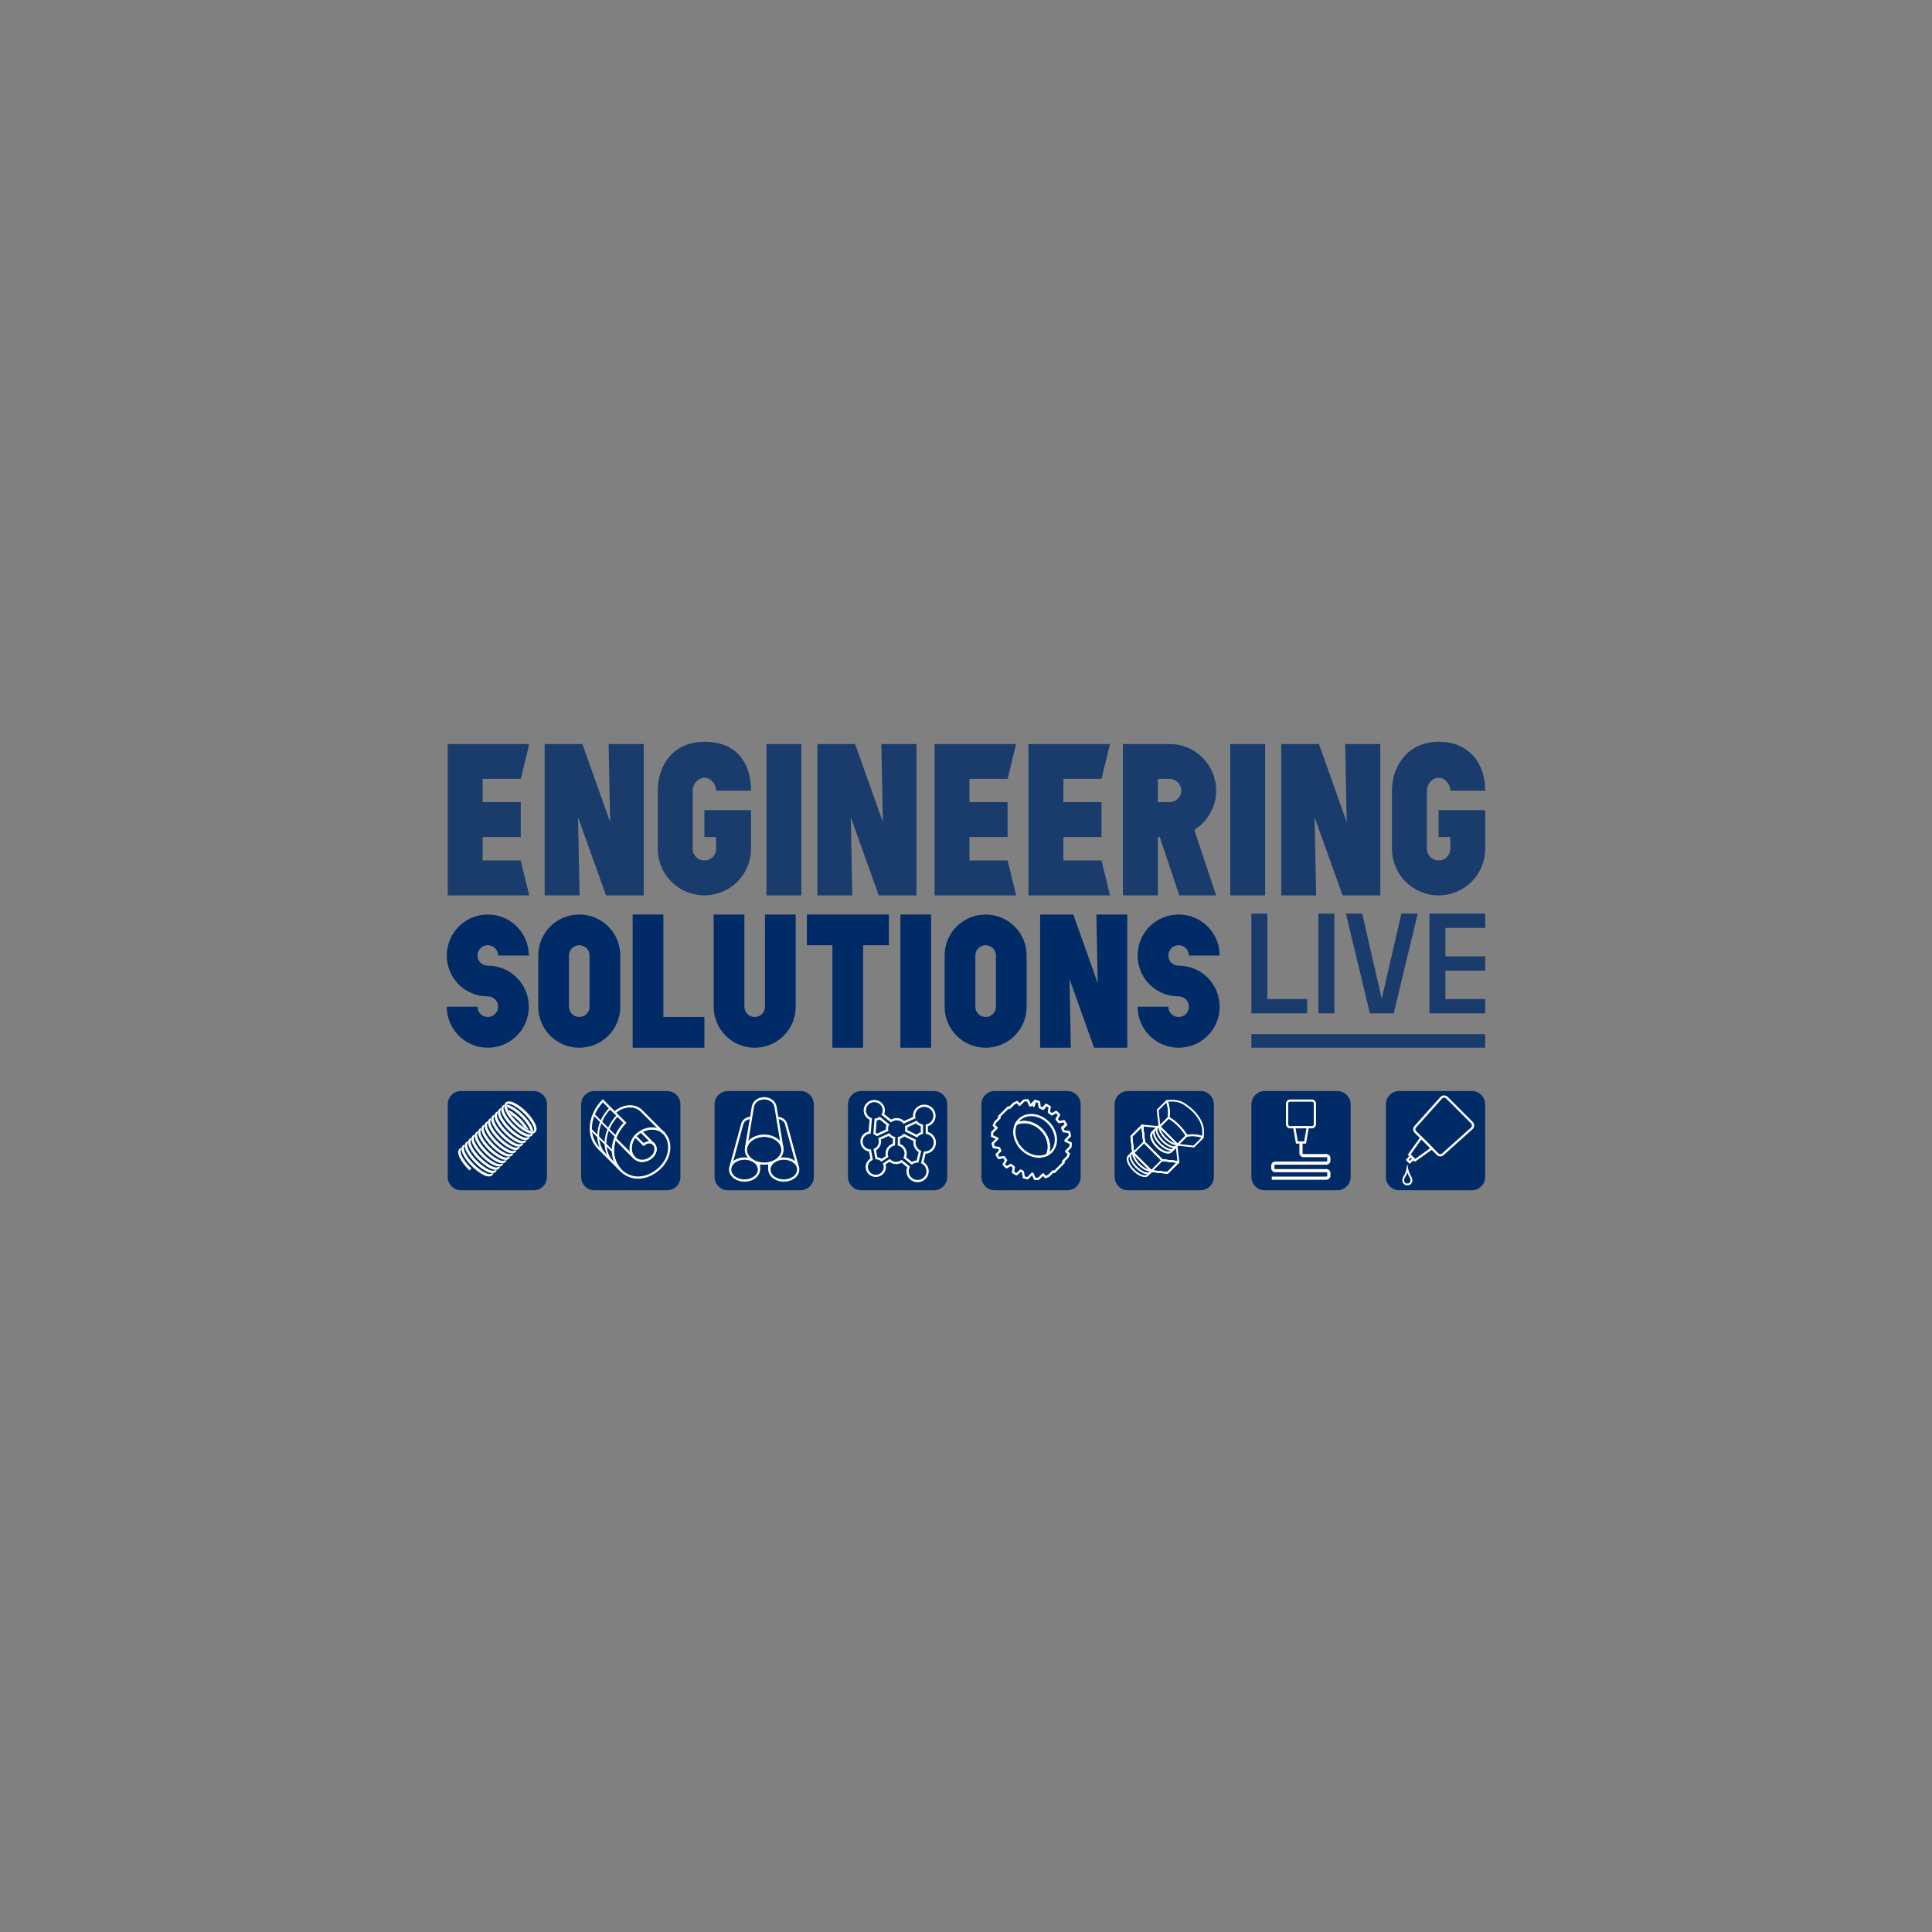 <svg width="280" height="280" viewBox="0 0 280 280" fill="none" xmlns="http://www.w3.org/2000/svg">
<rect x="0" y="0" width="280" height="280" fill="#808080" stroke="none"/>
<g clip-path="url(#clip0_3907_85521)">
<path d="M215.251 149.881H181.361V151.844H215.251V149.881Z" fill="#002B67" fill-opacity="0.8"/>
<path d="M181.361 132.41V146.862H189.45V144.792H183.678V132.41H181.361L181.361 132.41ZM191.069 146.862H193.387V132.409H191.069V146.862ZM203.101 132.41L200.25 144.75L197.422 132.41H195.058L198.535 146.862H201.989L205.465 132.41H203.101ZM207.162 132.41V146.862H215.251V144.792H209.479V140.671H215.251V138.601H209.479V134.48H215.251V132.41L207.162 132.41Z" fill="#002B67" fill-opacity="0.8"/>
<path d="M176.76 145.898C176.76 142.606 174.106 139.951 170.816 139.951C169.987 139.951 169.323 139.315 169.323 138.485C169.323 137.655 169.987 136.991 170.816 136.991C171.645 136.991 172.309 137.655 172.309 138.485H176.76C176.76 135.193 174.106 132.538 170.816 132.538C167.526 132.538 164.872 135.193 164.872 138.485C164.872 141.776 167.526 144.404 170.816 144.404C171.645 144.404 172.309 145.068 172.309 145.898C172.309 146.727 171.645 147.391 170.816 147.391C169.987 147.391 169.323 146.727 169.323 145.898H164.872C164.872 149.189 167.526 151.845 170.816 151.845C174.106 151.845 176.76 149.189 176.76 145.898Z" fill="#002B67"/>
<path d="M163.376 132.538H158.897L159.09 142.496L155.552 132.538H150.742V151.845H155.192L154.999 141.887L158.565 151.845H163.376V132.538Z" fill="#002B67"/>
<path d="M134.942 132.538H130.491V151.845H134.942V132.538Z" fill="#002B67"/>
<path d="M128.822 132.538H116.934V136.991H120.639V151.845H125.089V136.991H128.822V132.538Z" fill="#002B67"/>
<path d="M115.319 132.538H110.868V145.898C110.868 146.727 110.205 147.391 109.376 147.391C108.546 147.391 107.883 146.727 107.883 145.898V132.538H103.432V145.898C103.432 149.189 106.086 151.845 109.376 151.845C112.665 151.845 115.319 149.189 115.319 145.898V132.538Z" fill="#002B67"/>
<path d="M102.084 147.391H96.141V132.538H91.69V151.845H102.084V147.391Z" fill="#002B67"/>
<path d="M76.638 145.898C76.638 142.606 73.984 139.951 70.694 139.951C69.865 139.951 69.201 139.315 69.201 138.485C69.201 137.655 69.865 136.991 70.694 136.991C71.523 136.991 72.187 137.655 72.187 138.485H76.638C76.638 135.193 73.984 132.538 70.694 132.538C67.404 132.538 64.75 135.193 64.75 138.485C64.75 141.776 67.404 144.404 70.694 144.404C71.523 144.404 72.186 145.068 72.186 145.898C72.186 146.727 71.523 147.391 70.694 147.391C69.864 147.391 69.201 146.727 69.201 145.898H64.75C64.75 149.189 67.404 151.845 70.694 151.845C73.983 151.845 76.638 149.189 76.638 145.898Z" fill="#002B67"/>
<path d="M215.249 117.416H208.494V121.31H210.191V123.007C210.191 123.95 209.436 124.704 208.494 124.704C207.551 124.704 206.797 123.95 206.797 123.007V114.586C206.797 113.643 207.551 112.724 208.494 112.724C209.436 112.724 210.191 113.643 210.191 114.586H215.249C215.249 110.847 213.087 107.5 208.494 107.5C204.168 107.5 201.738 110.847 201.738 114.586V123.007C201.738 126.746 204.754 129.763 208.494 129.763C212.233 129.763 215.249 126.746 215.249 123.007V117.416Z" fill="#002B67" fill-opacity="0.8"/>
<path d="M200.044 107.831H194.953L195.173 119.143L191.152 107.831H185.684V129.763H190.743L190.523 118.452L194.576 129.763H200.044V107.831Z" fill="#002B67" fill-opacity="0.8"/>
<path d="M183.355 107.831H178.297V129.763H183.355V107.831Z" fill="#002B67" fill-opacity="0.8"/>
<path d="M132.824 107.831H127.734L127.953 119.143L123.932 107.831H118.464V129.763H123.523L123.303 118.452L127.357 129.763H132.824V107.831Z" fill="#002B67" fill-opacity="0.8"/>
<path d="M116.137 107.831H111.078V129.763H116.137V107.831Z" fill="#002B67" fill-opacity="0.8"/>
<path d="M108.843 117.416H102.088V121.31H103.785V123.007C103.785 123.95 103.03 124.704 102.088 124.704C101.145 124.704 100.391 123.95 100.391 123.007V114.586C100.391 113.643 101.145 112.724 102.088 112.724C103.031 112.724 103.785 113.643 103.785 114.586H108.843C108.843 110.847 107.006 107.5 102.088 107.5C97.624 107.5 95.332 110.847 95.332 114.586V123.007C95.332 126.746 98.348 129.763 102.088 129.763C105.827 129.763 108.843 126.746 108.843 123.007V117.416Z" fill="#002B67" fill-opacity="0.8"/>
<path d="M93.295 107.831H88.205L88.425 119.143L84.403 107.831H78.935V129.763H83.994L83.774 118.452L87.828 129.763H93.295V107.831Z" fill="#002B67" fill-opacity="0.8"/>
<path d="M69.949 124.705V121.311H75.469V116.252H69.949V112.89H75.469L76.705 107.831H64.89V129.763H76.705L75.469 124.705H69.949Z" fill="#002B67" fill-opacity="0.8"/>
<path d="M140.506 124.705V121.311H146.026V116.252H140.506V112.89H146.026L147.262 107.831H135.447V129.763H147.262L146.026 124.705H140.506Z" fill="#002B67" fill-opacity="0.8"/>
<path d="M154.115 124.705V121.311H159.635V116.252H154.115V112.89H159.635L160.87 107.831H149.056V129.763H160.87L159.635 124.705H154.115Z" fill="#002B67" fill-opacity="0.8"/>
<path d="M77.339 158.119H66.824C65.756 158.119 64.89 158.985 64.89 160.053V170.568C64.89 171.636 65.756 172.502 66.824 172.502H77.339C78.407 172.502 79.273 171.636 79.273 170.568V160.053C79.273 158.985 78.407 158.119 77.339 158.119Z" fill="#002B67"/>
<path d="M96.674 158.119H86.158C85.09 158.119 84.224 158.985 84.224 160.053V170.568C84.224 171.636 85.09 172.502 86.158 172.502H96.674C97.742 172.502 98.608 171.636 98.608 170.568V160.053C98.608 158.985 97.742 158.119 96.674 158.119Z" fill="#002B67"/>
<path d="M116.012 158.119H105.496C104.428 158.119 103.562 158.985 103.562 160.053V170.568C103.562 171.636 104.428 172.502 105.496 172.502H116.012C117.08 172.502 117.946 171.636 117.946 170.568V160.053C117.946 158.985 117.08 158.119 116.012 158.119Z" fill="#002B67"/>
<path d="M135.346 158.119H124.83C123.762 158.119 122.897 158.985 122.897 160.053V170.568C122.897 171.636 123.762 172.502 124.83 172.502H135.346C136.414 172.502 137.28 171.636 137.28 170.568V160.053C137.28 158.985 136.414 158.119 135.346 158.119Z" fill="#002B67"/>
<path d="M154.682 158.119H144.167C143.099 158.119 142.233 158.985 142.233 160.053V170.568C142.233 171.636 143.099 172.502 144.167 172.502H154.682C155.75 172.502 156.616 171.636 156.616 170.568V160.053C156.616 158.985 155.75 158.119 154.682 158.119Z" fill="#002B67"/>
<path d="M173.989 158.119H163.474C162.405 158.119 161.54 158.985 161.54 160.053V170.568C161.54 171.636 162.405 172.502 163.474 172.502H173.989C175.057 172.502 175.923 171.636 175.923 170.568V160.053C175.923 158.985 175.057 158.119 173.989 158.119Z" fill="#002B67"/>
<path d="M193.81 158.119H183.294C182.226 158.119 181.361 158.985 181.361 160.053V170.568C181.361 171.636 182.226 172.502 183.294 172.502H193.81C194.878 172.502 195.744 171.636 195.744 170.568V160.053C195.744 158.985 194.878 158.119 193.81 158.119Z" fill="#002B67"/>
<path d="M213.306 158.119H202.79C201.722 158.119 200.856 158.985 200.856 160.053V170.568C200.856 171.636 201.722 172.502 202.79 172.502H213.306C214.374 172.502 215.239 171.636 215.239 170.568V160.053C215.239 158.985 214.374 158.119 213.306 158.119Z" fill="#002B67"/>
<path d="M105.875 169.134L107.566 162.919C107.695 162.4 108.234 162.01 108.878 162.01C109.619 162.01 110.219 162.525 110.219 163.159L109.989 169.505C109.989 168.626 109.055 167.913 107.904 167.913C106.919 167.913 106.094 168.434 105.875 169.134Z" fill="#002B67" stroke="white" stroke-width="0.322" stroke-linejoin="round"/>
<path d="M107.904 171.096C109.055 171.096 109.989 170.384 109.989 169.504C109.989 168.625 109.055 167.913 107.904 167.913C106.752 167.913 105.819 168.625 105.819 169.504C105.819 170.384 106.752 171.096 107.904 171.096Z" fill="#002B67" stroke="white" stroke-width="0.322" stroke-linejoin="round"/>
<path d="M115.621 169.134L113.93 162.919C113.801 162.4 113.263 162.01 112.618 162.01C111.878 162.01 111.277 162.525 111.277 163.159L111.508 169.505C111.508 168.626 112.441 167.913 113.593 167.913C114.577 167.913 115.403 168.434 115.621 169.134Z" fill="#002B67" stroke="white" stroke-width="0.322" stroke-linejoin="round"/>
<path d="M113.596 171.096C114.747 171.096 115.681 170.384 115.681 169.504C115.681 168.625 114.747 167.913 113.596 167.913C112.444 167.913 111.511 168.625 111.511 169.504C111.511 170.384 112.444 171.096 113.596 171.096Z" fill="#002B67" stroke="white" stroke-width="0.322" stroke-linejoin="round"/>
<path d="M73.499 160.432C73.503 160.445 73.506 160.458 73.51 160.472C73.621 160.504 73.752 160.554 73.906 160.629C74.415 160.878 74.992 161.312 75.531 161.851C76.07 162.389 76.504 162.966 76.752 163.475C76.828 163.629 76.878 163.761 76.91 163.872C76.924 163.876 76.937 163.879 76.95 163.882C77.091 163.919 77.191 163.923 77.257 163.915C77.269 163.913 77.28 163.912 77.29 163.909C77.263 163.719 77.189 163.501 77.07 163.255C76.811 162.726 76.363 162.129 75.808 161.574C75.253 161.019 74.656 160.571 74.126 160.312C73.881 160.192 73.663 160.119 73.472 160.092C73.47 160.101 73.468 160.113 73.467 160.125C73.459 160.191 73.463 160.291 73.499 160.432Z" fill="white"/>
<path d="M73.111 160.103C73.109 160.114 73.106 160.125 73.104 160.136C73.087 160.217 73.084 160.306 73.093 160.403C73.094 160.413 73.095 160.423 73.096 160.434C73.097 160.443 73.098 160.453 73.1 160.463C73.11 160.534 73.126 160.609 73.149 160.687C73.188 160.82 73.245 160.963 73.321 161.117C73.325 161.127 73.33 161.137 73.335 161.147C73.597 161.669 74.038 162.255 74.582 162.799C75.137 163.353 75.734 163.801 76.263 164.06C76.278 164.068 76.293 164.075 76.308 164.081C76.478 164.162 76.635 164.219 76.778 164.254C76.826 164.266 76.873 164.274 76.918 164.281C76.927 164.283 76.938 164.284 76.947 164.285C76.957 164.286 76.968 164.287 76.978 164.288C77.075 164.297 77.163 164.293 77.245 164.277C77.256 164.275 77.267 164.272 77.278 164.27C77.289 164.267 77.3 164.264 77.311 164.26C77.41 164.23 77.497 164.178 77.57 164.105C77.668 164.007 77.728 163.885 77.749 163.739C77.755 163.698 77.758 163.656 77.758 163.612C77.758 163.547 77.752 163.478 77.739 163.406C77.73 163.357 77.719 163.306 77.704 163.254C77.665 163.114 77.606 162.962 77.525 162.798C77.267 162.269 76.819 161.671 76.264 161.117C75.71 160.562 75.112 160.114 74.583 159.855C74.419 159.775 74.267 159.715 74.127 159.677C74.075 159.662 74.024 159.651 73.975 159.642C73.903 159.629 73.834 159.622 73.769 159.622C73.725 159.622 73.683 159.625 73.642 159.631C73.496 159.652 73.374 159.712 73.276 159.81C73.203 159.884 73.151 159.97 73.12 160.07C73.117 160.081 73.114 160.092 73.111 160.103H73.111ZM73.652 159.965C73.699 159.964 73.756 159.968 73.824 159.981C73.889 159.993 73.965 160.012 74.052 160.042C74.121 160.066 74.197 160.096 74.28 160.133C74.307 160.146 74.335 160.159 74.363 160.172C74.872 160.421 75.449 160.855 75.987 161.394C76.526 161.932 76.96 162.509 77.209 163.018C77.222 163.046 77.235 163.074 77.247 163.101C77.285 163.184 77.315 163.26 77.339 163.328C77.369 163.416 77.388 163.491 77.4 163.557C77.413 163.625 77.417 163.681 77.416 163.728C77.414 163.827 77.39 163.883 77.369 163.904C77.361 163.913 77.346 163.922 77.325 163.93C77.316 163.933 77.305 163.937 77.293 163.94C77.282 163.942 77.272 163.944 77.26 163.946C77.192 163.955 77.093 163.953 76.958 163.921C76.946 163.918 76.933 163.915 76.919 163.912C76.906 163.908 76.893 163.905 76.88 163.901C76.796 163.876 76.7 163.842 76.591 163.794C76.557 163.778 76.521 163.761 76.483 163.743C76.297 163.652 76.101 163.536 75.901 163.398C75.556 163.162 75.2 162.863 74.859 162.522C74.538 162.201 74.255 161.867 74.026 161.542C73.869 161.321 73.738 161.103 73.637 160.897C73.631 160.884 73.625 160.872 73.619 160.859C73.554 160.721 73.509 160.602 73.48 160.501C73.476 160.487 73.472 160.474 73.469 160.461C73.465 160.448 73.462 160.435 73.459 160.422C73.427 160.287 73.425 160.189 73.435 160.121C73.437 160.109 73.439 160.098 73.441 160.088C73.444 160.076 73.447 160.065 73.451 160.055C73.459 160.034 73.468 160.02 73.477 160.011C73.497 159.99 73.553 159.966 73.652 159.964L73.652 159.965Z" fill="white"/>
<path d="M73.697 160.849C73.682 160.841 73.667 160.834 73.653 160.827C73.658 160.84 73.664 160.853 73.671 160.865C73.772 161.072 73.903 161.289 74.059 161.511C74.404 161.747 74.76 162.046 75.101 162.387C75.422 162.708 75.705 163.041 75.934 163.367C76.134 163.504 76.33 163.62 76.517 163.711C76.554 163.73 76.59 163.747 76.625 163.762C76.364 163.24 75.922 162.655 75.378 162.11C74.823 161.556 74.226 161.108 73.697 160.849Z" fill="white"/>
<path d="M77.236 164.311C77.153 164.326 77.064 164.33 76.968 164.321C76.958 164.32 76.948 164.319 76.938 164.318C76.93 164.339 76.921 164.354 76.912 164.362C76.861 164.413 76.603 164.483 76.026 164.201C75.517 163.953 74.94 163.519 74.401 162.98C73.863 162.441 73.429 161.864 73.18 161.355C72.898 160.779 72.969 160.521 73.019 160.47C73.028 160.461 73.043 160.452 73.064 160.444C73.062 160.434 73.061 160.424 73.061 160.414C73.052 160.317 73.055 160.228 73.071 160.146C73.073 160.135 73.075 160.124 73.078 160.113C72.978 160.143 72.892 160.195 72.819 160.268C72.554 160.533 72.569 160.973 72.863 161.575C73.122 162.105 73.57 162.702 74.125 163.257C74.68 163.811 75.276 164.259 75.806 164.518C76.408 164.813 76.848 164.828 77.113 164.563C77.186 164.49 77.238 164.403 77.268 164.303C77.258 164.306 77.246 164.308 77.235 164.31L77.236 164.311Z" fill="white"/>
<path d="M76.757 164.791C76.675 164.807 76.586 164.81 76.489 164.802C76.479 164.801 76.469 164.8 76.459 164.798C76.451 164.82 76.442 164.834 76.433 164.843C76.382 164.894 76.124 164.964 75.548 164.682C75.039 164.433 74.462 163.999 73.923 163.461C73.384 162.922 72.95 162.345 72.702 161.836C72.42 161.26 72.49 161.001 72.541 160.95C72.549 160.942 72.564 160.933 72.585 160.925C72.584 160.915 72.583 160.905 72.582 160.895C72.573 160.798 72.576 160.709 72.592 160.627C72.594 160.616 72.597 160.605 72.599 160.594C72.499 160.624 72.413 160.676 72.34 160.749C72.075 161.014 72.09 161.454 72.384 162.056C72.643 162.586 73.091 163.183 73.646 163.737C74.201 164.292 74.798 164.74 75.327 164.999C75.93 165.294 76.369 165.309 76.634 165.044C76.707 164.971 76.759 164.884 76.79 164.784C76.779 164.787 76.768 164.789 76.757 164.791L76.757 164.791Z" fill="white"/>
<path d="M76.278 165.27C76.196 165.286 76.107 165.29 76.01 165.281C76 165.28 75.99 165.279 75.98 165.278C75.972 165.299 75.963 165.313 75.954 165.322C75.903 165.373 75.645 165.443 75.069 165.161C74.56 164.913 73.983 164.479 73.444 163.94C72.905 163.401 72.471 162.824 72.223 162.315C71.941 161.739 72.011 161.48 72.062 161.429C72.07 161.421 72.085 161.412 72.106 161.404C72.105 161.394 72.104 161.383 72.103 161.373C72.094 161.277 72.097 161.188 72.113 161.106C72.115 161.095 72.118 161.083 72.12 161.073C72.021 161.103 71.934 161.155 71.861 161.228C71.596 161.493 71.611 161.933 71.905 162.535C72.164 163.065 72.613 163.662 73.167 164.216C73.722 164.771 74.319 165.219 74.848 165.478C75.451 165.772 75.89 165.788 76.155 165.523C76.228 165.449 76.28 165.363 76.311 165.263C76.3 165.266 76.289 165.268 76.278 165.27L76.278 165.27Z" fill="white"/>
<path d="M75.799 165.747C75.717 165.763 75.628 165.766 75.531 165.758C75.522 165.757 75.511 165.756 75.501 165.754C75.493 165.776 75.484 165.79 75.476 165.799C75.425 165.85 75.166 165.92 74.59 165.638C74.081 165.389 73.504 164.955 72.965 164.417C72.426 163.878 71.993 163.301 71.744 162.792C71.462 162.215 71.532 161.957 71.583 161.906C71.592 161.898 71.606 161.889 71.627 161.881C71.626 161.87 71.625 161.86 71.624 161.85C71.615 161.754 71.619 161.665 71.635 161.583C71.637 161.572 71.639 161.56 71.641 161.55C71.542 161.58 71.455 161.632 71.382 161.705C71.117 161.97 71.132 162.41 71.427 163.012C71.685 163.541 72.134 164.139 72.688 164.693C73.243 165.248 73.84 165.696 74.37 165.955C74.972 166.249 75.411 166.264 75.676 166C75.75 165.926 75.802 165.84 75.832 165.74C75.821 165.743 75.81 165.745 75.799 165.747L75.799 165.747Z" fill="white"/>
<path d="M75.32 166.226C75.238 166.242 75.149 166.245 75.053 166.236C75.043 166.236 75.032 166.234 75.022 166.233C75.014 166.254 75.005 166.269 74.997 166.278C74.946 166.329 74.688 166.399 74.111 166.117C73.602 165.868 73.025 165.434 72.486 164.895C71.948 164.357 71.514 163.78 71.265 163.271C70.983 162.694 71.053 162.436 71.104 162.385C71.113 162.376 71.127 162.367 71.148 162.36C71.147 162.349 71.146 162.339 71.145 162.329C71.136 162.233 71.14 162.144 71.156 162.062C71.158 162.05 71.16 162.039 71.163 162.029C71.063 162.059 70.976 162.111 70.903 162.184C70.638 162.449 70.653 162.889 70.948 163.491C71.207 164.02 71.655 164.618 72.209 165.172C72.764 165.727 73.361 166.175 73.891 166.434C74.493 166.728 74.932 166.743 75.197 166.478C75.27 166.405 75.323 166.319 75.353 166.219C75.342 166.221 75.331 166.224 75.32 166.226L75.32 166.226Z" fill="white"/>
<path d="M74.841 166.706C74.759 166.722 74.67 166.726 74.574 166.717C74.564 166.716 74.553 166.715 74.543 166.714C74.535 166.735 74.526 166.749 74.518 166.758C74.467 166.809 74.209 166.879 73.632 166.597C73.123 166.349 72.546 165.915 72.007 165.376C71.469 164.837 71.035 164.26 70.786 163.751C70.504 163.175 70.574 162.917 70.625 162.866C70.634 162.857 70.648 162.848 70.669 162.84C70.668 162.83 70.667 162.82 70.666 162.81C70.657 162.714 70.661 162.624 70.677 162.542C70.679 162.531 70.681 162.52 70.684 162.509C70.584 162.54 70.497 162.591 70.424 162.665C70.159 162.93 70.174 163.369 70.469 163.972C70.728 164.501 71.176 165.098 71.73 165.653C72.285 166.208 72.882 166.656 73.412 166.915C74.014 167.209 74.454 167.224 74.719 166.959C74.792 166.886 74.844 166.8 74.874 166.7C74.863 166.702 74.852 166.705 74.841 166.707L74.841 166.706Z" fill="white"/>
<path d="M74.362 167.184C74.28 167.199 74.191 167.203 74.095 167.194C74.085 167.193 74.075 167.192 74.064 167.191C74.057 167.212 74.048 167.227 74.039 167.235C73.988 167.286 73.73 167.357 73.153 167.075C72.644 166.826 72.067 166.392 71.528 165.853C70.99 165.315 70.556 164.738 70.307 164.229C70.025 163.652 70.095 163.394 70.146 163.343C70.155 163.334 70.169 163.325 70.19 163.317C70.189 163.307 70.188 163.297 70.187 163.287C70.178 163.191 70.182 163.101 70.198 163.019C70.2 163.008 70.202 162.997 70.205 162.986C70.105 163.017 70.018 163.068 69.945 163.142C69.68 163.406 69.695 163.846 69.99 164.449C70.249 164.978 70.697 165.575 71.252 166.13C71.806 166.685 72.403 167.133 72.933 167.392C73.535 167.686 73.975 167.701 74.24 167.436C74.313 167.363 74.365 167.276 74.395 167.177C74.384 167.179 74.373 167.182 74.362 167.184H74.362Z" fill="white"/>
<path d="M73.884 167.663C73.802 167.678 73.712 167.682 73.616 167.673C73.606 167.672 73.596 167.671 73.586 167.67C73.578 167.691 73.569 167.706 73.56 167.714C73.509 167.765 73.251 167.836 72.674 167.554C72.165 167.305 71.588 166.871 71.049 166.332C70.511 165.793 70.077 165.217 69.828 164.708C69.546 164.131 69.616 163.873 69.667 163.822C69.676 163.813 69.691 163.804 69.712 163.796C69.71 163.786 69.709 163.776 69.708 163.766C69.7 163.67 69.703 163.58 69.719 163.498C69.721 163.487 69.723 163.476 69.726 163.465C69.626 163.495 69.54 163.547 69.466 163.621C69.201 163.886 69.217 164.325 69.511 164.927C69.77 165.457 70.218 166.054 70.773 166.609C71.327 167.163 71.924 167.611 72.454 167.87C73.056 168.165 73.496 168.18 73.761 167.915C73.834 167.842 73.886 167.755 73.916 167.655C73.906 167.658 73.894 167.66 73.883 167.662L73.884 167.663Z" fill="white"/>
<path d="M73.403 168.143C73.321 168.159 73.232 168.163 73.135 168.154C73.125 168.153 73.115 168.152 73.105 168.151C73.097 168.172 73.088 168.187 73.079 168.195C73.028 168.246 72.77 168.316 72.194 168.034C71.684 167.786 71.108 167.352 70.569 166.813C70.03 166.274 69.596 165.697 69.347 165.188C69.066 164.612 69.136 164.353 69.187 164.303C69.195 164.294 69.21 164.285 69.231 164.277C69.23 164.267 69.229 164.257 69.228 164.247C69.219 164.15 69.222 164.061 69.238 163.979C69.24 163.968 69.243 163.957 69.245 163.946C69.145 163.976 69.059 164.028 68.986 164.101C68.721 164.366 68.736 164.806 69.03 165.408C69.289 165.938 69.737 166.535 70.292 167.09C70.847 167.644 71.444 168.092 71.973 168.351C72.575 168.646 73.015 168.661 73.28 168.396C73.353 168.323 73.405 168.236 73.436 168.136C73.425 168.139 73.413 168.141 73.402 168.143L73.403 168.143Z" fill="white"/>
<path d="M72.926 168.622C72.844 168.638 72.754 168.641 72.658 168.633C72.648 168.632 72.638 168.631 72.628 168.629C72.62 168.651 72.611 168.665 72.602 168.674C72.551 168.725 72.293 168.795 71.716 168.513C71.207 168.264 70.63 167.83 70.092 167.292C69.553 166.753 69.119 166.176 68.871 165.667C68.588 165.091 68.659 164.832 68.71 164.781C68.718 164.773 68.733 164.764 68.754 164.756C68.753 164.746 68.752 164.736 68.751 164.726C68.742 164.629 68.745 164.54 68.761 164.458C68.763 164.447 68.766 164.436 68.768 164.425C68.668 164.455 68.582 164.507 68.509 164.58C68.244 164.845 68.259 165.285 68.553 165.887C68.812 166.417 69.26 167.014 69.815 167.568C70.37 168.123 70.967 168.571 71.496 168.83C72.099 169.125 72.538 169.14 72.803 168.875C72.876 168.802 72.928 168.715 72.959 168.615C72.948 168.618 72.937 168.62 72.925 168.622L72.926 168.622Z" fill="white"/>
<path d="M72.445 169.101C72.363 169.117 72.273 169.12 72.177 169.111C72.167 169.111 72.157 169.109 72.147 169.108C72.139 169.129 72.13 169.144 72.121 169.153C72.07 169.204 71.812 169.274 71.235 168.992C70.726 168.743 70.15 168.309 69.611 167.771C69.072 167.232 68.638 166.655 68.39 166.146C68.108 165.569 68.178 165.311 68.229 165.26C68.237 165.252 68.252 165.243 68.273 165.235C68.272 165.225 68.271 165.214 68.27 165.204C68.261 165.108 68.264 165.019 68.28 164.937C68.282 164.926 68.285 164.914 68.287 164.904C68.188 164.934 68.101 164.986 68.028 165.059C67.763 165.324 67.778 165.764 68.072 166.366C68.331 166.896 68.779 167.493 69.334 168.047C69.889 168.602 70.486 169.05 71.015 169.309C71.618 169.603 72.057 169.619 72.322 169.354C72.395 169.28 72.447 169.194 72.478 169.094C72.467 169.097 72.456 169.099 72.445 169.101V169.101Z" fill="white"/>
<path d="M71.966 169.58C71.884 169.596 71.795 169.599 71.698 169.591C71.688 169.59 71.678 169.589 71.668 169.588C71.66 169.609 71.651 169.623 71.642 169.632C71.591 169.683 71.333 169.753 70.757 169.471C70.248 169.222 69.671 168.788 69.132 168.25C68.593 167.711 68.159 167.134 67.911 166.625C67.629 166.048 67.699 165.79 67.75 165.739C67.758 165.731 67.773 165.721 67.794 165.714C67.793 165.703 67.792 165.693 67.791 165.683C67.782 165.587 67.785 165.498 67.801 165.416C67.803 165.404 67.806 165.393 67.808 165.383C67.709 165.413 67.622 165.465 67.549 165.538C67.284 165.803 67.299 166.243 67.594 166.845C67.852 167.374 68.301 167.972 68.855 168.526C69.41 169.081 70.007 169.529 70.536 169.788C71.139 170.082 71.578 170.097 71.843 169.833C71.916 169.759 71.969 169.672 71.999 169.573C71.988 169.575 71.977 169.578 71.966 169.58L71.966 169.58Z" fill="white"/>
<path d="M71.487 170.059C71.405 170.075 71.316 170.078 71.219 170.069C71.21 170.069 71.199 170.067 71.189 170.066C71.181 170.087 71.172 170.102 71.164 170.111C71.113 170.162 70.855 170.232 70.278 169.95C69.769 169.701 69.192 169.267 68.653 168.728C68.114 168.19 67.681 167.613 67.432 167.104C67.15 166.527 67.22 166.269 67.271 166.218C67.28 166.209 67.294 166.2 67.315 166.192C67.314 166.182 67.313 166.172 67.312 166.162C67.303 166.066 67.307 165.977 67.323 165.894C67.325 165.883 67.327 165.872 67.33 165.861C67.23 165.892 67.143 165.944 67.07 166.017C66.805 166.282 66.82 166.722 67.115 167.324C67.374 167.853 67.822 168.451 68.376 169.005C68.931 169.56 69.528 170.008 70.058 170.267C70.66 170.561 71.1 170.576 71.364 170.311C71.438 170.238 71.49 170.151 71.52 170.052C71.509 170.054 71.498 170.057 71.487 170.059L71.487 170.059Z" fill="white"/>
<path d="M66.955 167.583C66.673 167.006 66.743 166.748 66.794 166.697C66.803 166.688 66.817 166.679 66.838 166.671C66.837 166.661 66.836 166.651 66.835 166.641C66.826 166.545 66.83 166.456 66.846 166.373C66.848 166.362 66.85 166.351 66.853 166.34C66.753 166.371 66.666 166.423 66.593 166.496C66.328 166.761 66.343 167.2 66.638 167.803C66.897 168.332 67.345 168.929 67.899 169.484C67.948 169.532 67.996 169.58 68.045 169.626L68.322 169.349C68.273 169.303 68.224 169.255 68.176 169.207C67.637 168.668 67.204 168.091 66.955 167.583V167.583Z" fill="white"/>
<path d="M135.489 165.599C135.489 164.901 134.987 164.319 134.317 164.179L134.319 163.107C134.96 162.948 135.435 162.379 135.435 161.701C135.435 160.899 134.771 160.25 133.953 160.25C133.135 160.25 132.472 160.899 132.472 161.701C132.472 161.798 132.482 161.892 132.5 161.983L130.997 162.654C130.739 162.376 130.367 162.201 129.953 162.201C129.647 162.201 129.364 162.297 129.133 162.46L127.949 161.515C128.038 161.336 128.089 161.135 128.089 160.922C128.089 160.176 127.471 159.571 126.709 159.571C125.948 159.571 125.33 160.176 125.33 160.922C125.33 161.492 125.691 161.979 126.2 162.178L126.035 164.139C125.371 164.216 124.857 164.768 124.857 165.439C124.857 166.127 125.399 166.692 126.088 166.744L126.317 167.999C125.902 168.215 125.619 168.642 125.619 169.134C125.619 169.843 126.205 170.418 126.929 170.418C127.653 170.418 128.239 169.843 128.239 169.134C128.239 168.972 128.208 168.816 128.152 168.673L128.925 168.172C129.172 168.402 129.506 168.543 129.874 168.543C130.169 168.543 130.441 168.452 130.665 168.298L131.685 169.119C131.588 169.31 131.534 169.525 131.534 169.752C131.534 170.538 132.184 171.174 132.985 171.174C133.787 171.174 134.437 170.538 134.437 169.752C134.437 169.208 134.124 168.735 133.665 168.496L134.018 167.05C134.831 167.045 135.489 166.397 135.489 165.599V165.599ZM132.803 162.615C133.005 162.859 133.288 163.038 133.611 163.113L133.609 164.201C133.322 164.28 133.071 164.44 132.883 164.655L131.327 163.881C131.349 163.784 131.361 163.683 131.361 163.579C131.361 163.481 131.35 163.386 131.331 163.294L132.803 162.615H132.803ZM127.484 162.04L128.68 162.994C128.594 163.172 128.546 163.37 128.546 163.58C128.546 163.655 128.553 163.73 128.565 163.802L127.107 164.483C126.999 164.384 126.874 164.303 126.737 164.243L126.904 162.26C127.117 162.23 127.314 162.153 127.484 162.04H127.484ZM128.495 167.192C128.495 167.339 128.519 167.48 128.563 167.612L127.763 168.145C127.556 167.977 127.296 167.871 127.01 167.853L126.784 166.614C127.226 166.4 127.531 165.954 127.531 165.439C127.531 165.303 127.509 165.172 127.47 165.049L128.844 164.427C129.027 164.656 129.281 164.827 129.574 164.907L129.556 165.877C128.947 166.018 128.495 166.553 128.495 167.192H128.495ZM131.122 167.767C131.206 167.592 131.253 167.398 131.253 167.192C131.253 166.579 130.836 166.061 130.264 165.896L130.283 164.92C130.565 164.853 130.815 164.704 131.003 164.498L132.564 165.275C132.54 165.379 132.527 165.487 132.527 165.599C132.527 166.16 132.852 166.646 133.328 166.887L132.977 168.33C132.668 168.332 132.381 168.429 132.146 168.592L131.122 167.767Z" stroke="white" stroke-width="0.322" stroke-miterlimit="10"/>
<path d="M165.543 163.113L165.812 165.525L168.428 168.141L170.782 168.403L169.205 169.98L166.851 169.718L164.235 167.102L163.965 164.69L165.543 163.113Z" stroke="white" stroke-width="0.258" stroke-linejoin="round"/>
<path d="M165.543 163.113L165.812 165.525L168.428 168.141L170.782 168.403L169.205 169.98L166.851 169.718L164.235 167.102L163.965 164.69L165.543 163.113Z" stroke="white" stroke-width="0.258" stroke-linejoin="round"/>
<path d="M168.428 168.139L170.782 168.401L169.205 169.978L166.85 169.716L168.428 168.139Z" stroke="white" stroke-width="0.258" stroke-linejoin="round"/>
<path d="M164.235 167.102L163.965 164.69L165.543 163.113L165.812 165.525L164.235 167.102Z" stroke="white" stroke-width="0.258" stroke-linejoin="round"/>
<path d="M163.954 167.162C163.602 167.514 163.935 168.416 164.696 169.177C165.457 169.938 166.359 170.27 166.71 169.918" stroke="white" stroke-width="0.258" stroke-linejoin="round"/>
<path d="M164.217 167.098C164.187 167.536 164.518 168.196 165.097 168.775C165.668 169.346 166.318 169.675 166.755 169.656" stroke="white" stroke-width="0.258" stroke-linejoin="round"/>
<path d="M167.36 163.755C167.009 164.107 167.341 165.009 168.102 165.77C168.864 166.532 169.766 166.863 170.117 166.512" stroke="white" stroke-width="0.258" stroke-linejoin="round"/>
<path d="M167.761 163.356C167.41 163.708 167.742 164.61 168.503 165.371C169.265 166.133 170.167 166.464 170.518 166.113" stroke="white" stroke-width="0.258" stroke-linejoin="round"/>
<path d="M174.317 164.866L173.016 166.167L170.662 165.905L171.963 164.604C172.889 164.426 173.997 164.581 174.317 164.866V164.866Z" stroke="white" stroke-width="0.258" stroke-linejoin="round"/>
<path d="M169.349 161.988L168.048 163.289L167.779 160.877L169.08 159.576C169.33 160.039 169.527 161.24 169.349 161.988H169.349Z" stroke="white" stroke-width="0.258" stroke-linejoin="round"/>
<path d="M170.744 165.822L171.964 164.602C171.394 163.568 170.239 162.449 169.348 161.986L168.048 163.287L170.663 165.903L170.744 165.822V165.822Z" stroke="white" stroke-width="0.258" stroke-linejoin="round"/>
<path d="M173.955 162.389C173.28 161.297 172.854 160.815 171.549 159.948C170.926 159.538 169.828 159.431 169.079 159.573C169.329 160.037 169.527 161.237 169.348 161.986C170.239 162.449 171.394 163.568 171.965 164.601C172.891 164.423 173.998 164.578 174.319 164.863C174.42 163.957 174.424 163.426 173.955 162.389Z" stroke="white" stroke-width="0.258" stroke-linejoin="round"/>
<path d="M166.853 169.718L165.692 168.557C165.627 168.499 165.563 168.44 165.499 168.377C165.436 168.314 165.377 168.25 165.32 168.185L164.237 167.102L164.215 166.905L163.555 167.565C163.203 167.917 163.535 168.819 164.297 169.58C165.058 170.341 165.96 170.673 166.311 170.321L166.909 169.724L166.853 169.718H166.853Z" stroke="white" stroke-width="0.258" stroke-linejoin="round"/>
<path d="M170.663 165.904L168.047 163.288L168.025 163.092L167.001 164.116C166.614 164.503 166.918 165.434 167.679 166.195C168.44 166.956 169.371 167.259 169.757 166.872L170.719 165.91L170.663 165.904Z" stroke="white" stroke-width="0.258" stroke-linejoin="round"/>
<path d="M168.025 163.286C167.992 163.724 168.323 164.388 168.904 164.969C169.501 165.566 170.184 165.899 170.621 165.845" stroke="white" stroke-width="0.258" stroke-linejoin="round"/>
<path d="M170.526 166.105L169.758 166.873C169.371 167.26 168.441 166.957 167.679 166.196C166.918 165.434 166.615 164.503 167.001 164.117L167.788 163.33L165.542 163.113L165.812 165.525L168.428 168.141L170.782 168.403L170.526 166.105L170.526 166.105Z" stroke="white" stroke-width="0.258" stroke-linejoin="round"/>
<path d="M149.799 160.266L149.99 159.629L149.795 160.266L149.799 160.266Z" stroke="white" stroke-width="0.322" stroke-linejoin="round"/>
<path d="M150.013 159.561L150.012 159.561L149.991 159.63L150.013 159.561Z" stroke="white" stroke-width="0.322" stroke-linejoin="round"/>
<path d="M151.181 160.691L151.62 160.125L151.091 160.654L151.181 160.691Z" stroke="white" stroke-width="0.322" stroke-linejoin="round"/>
<path d="M153.976 163.539L154.505 163.01L153.939 163.449L153.976 163.539Z" stroke="white" stroke-width="0.322" stroke-linejoin="round"/>
<path d="M150.919 163.711C149.848 162.64 148.349 162.338 147.266 162.882C146.722 163.965 147.025 165.464 148.095 166.534C149.166 167.605 150.665 167.908 151.748 167.363C152.292 166.28 151.989 164.781 150.919 163.711Z" stroke="white" stroke-width="0.322" stroke-linejoin="round"/>
<path d="M151.936 162.695C150.653 161.412 148.753 161.231 147.693 162.291C147.517 162.467 147.376 162.666 147.268 162.882C148.351 162.338 149.85 162.64 150.92 163.711C151.991 164.781 152.294 166.28 151.75 167.364C151.965 167.255 152.164 167.114 152.34 166.939C153.4 165.879 153.22 163.979 151.936 162.695Z" stroke="white" stroke-width="0.322" stroke-linejoin="round"/>
<path d="M144.525 164.994L144.53 165.042" stroke="white" stroke-width="0.322" stroke-linejoin="round"/>
<path d="M154.412 165.33L154.408 165.282L155.071 164.619L155.074 164.617L154.934 164.06L154.141 163.941L153.94 163.451L154.506 163.012L154.206 162.492L153.462 162.622L153.129 162.19L153.495 161.568L153.064 161.137L152.442 161.503L152.009 161.17L152.139 160.425L151.619 160.125L151.18 160.691L150.69 160.49L150.571 159.697L150.014 159.557L150.013 159.562L150.013 159.561L150.013 159.562L149.35 160.224L149.301 160.219L148.946 159.454L148.405 159.488L148.401 159.492L147.765 160.128L147.421 159.72L146.95 159.924L146.95 159.926L146.3 160.576L146.147 160.469L145.789 160.825L144.774 161.839L144.881 161.991L144.881 161.992L144.23 162.643L144.027 163.113L144.439 163.461L143.798 164.105L143.767 164.638L143.766 164.639L143.767 164.64V164.64L143.767 164.64L144.52 164.988L144.554 165.02L143.867 165.707L143.999 166.259L144.799 166.38L144.963 166.786L144.437 167.313L144.736 167.826L144.736 167.826H144.736L144.736 167.827L144.738 167.826L145.474 167.7L145.807 168.141L145.449 168.754L145.879 169.184L145.882 169.181L146.491 168.824L146.932 169.158L146.806 169.894L146.805 169.895L146.806 169.896L146.806 169.896L146.806 169.896L147.319 170.194L147.924 169.639L148.251 169.833L148.372 170.633L148.925 170.765L149.609 170.08L149.643 170.112L149.992 170.865L149.992 170.865H149.992L149.992 170.866L149.993 170.865L150.527 170.833L151.169 170.191L151.518 170.604L151.518 170.605L151.518 170.604L151.519 170.605L151.521 170.603L151.989 170.402L152.64 169.751L152.793 169.857L153.807 168.843L154.163 168.485L154.056 168.331L154.706 167.681L154.707 167.681L154.912 167.21L154.504 166.866L155.14 166.23L155.144 166.226L155.178 165.685L154.412 165.33Z" stroke="white" stroke-width="0.322" stroke-linejoin="round"/>
<path d="M110.752 168.64C112.216 168.64 113.402 167.734 113.402 166.617C113.402 165.499 112.216 164.594 110.752 164.594C109.289 164.594 108.102 165.499 108.102 166.617C108.102 167.734 109.289 168.64 110.752 168.64Z" fill="#002B67" stroke="white" stroke-width="0.322" stroke-linejoin="round"/>
<path d="M110.752 159.172C111.582 159.172 112.27 159.696 112.388 160.38L113.373 166.314C113.183 165.339 112.082 164.591 110.752 164.591C109.422 164.591 108.321 165.339 108.131 166.314L109.117 160.38C109.234 159.696 109.922 159.172 110.752 159.172Z" fill="#002B67" stroke="white" stroke-width="0.322" stroke-linejoin="round"/>
<path d="M90.564 162.732C88.624 164.758 88.198 167.608 89.835 169.46C91.218 171.024 93.595 171.15 95.565 169.348C97.141 167.906 97.461 165.648 96.279 164.306C95.334 163.232 93.545 163.297 92.284 164.451C91.275 165.374 91.089 166.939 91.898 167.748C92.638 168.488 93.741 168.333 94.467 167.668C95.049 167.136 95.19 166.328 94.754 165.833C94.406 165.437 93.75 165.465 93.285 165.89" fill="#002B67"/>
<path d="M90.564 162.732C88.624 164.758 88.198 167.608 89.835 169.46C91.218 171.024 93.595 171.15 95.565 169.348C97.141 167.906 97.461 165.648 96.279 164.306C95.334 163.232 93.545 163.297 92.284 164.451C91.275 165.374 91.089 166.939 91.898 167.748C92.638 168.488 93.741 168.333 94.467 167.668C95.049 167.136 95.19 166.328 94.754 165.833C94.406 165.437 93.75 165.465 93.285 165.89" stroke="white" stroke-width="0.322"/>
<path d="M88.697 164.547C89.437 165.287 90.54 165.132 91.266 164.467C91.848 163.935 91.989 163.127 91.553 162.632L94.756 165.835C95.192 166.329 95.05 167.138 94.469 167.669C93.743 168.334 92.639 168.489 91.899 167.749L88.697 164.547Z" fill="#002B67" stroke="white" stroke-width="0.322"/>
<path d="M96.282 164.308C95.336 163.234 93.548 163.299 92.287 164.453C91.278 165.376 91.091 166.941 91.9 167.75" fill="#002B67"/>
<path d="M96.282 164.308C95.336 163.234 93.548 163.299 92.287 164.453C91.278 165.376 91.091 166.941 91.9 167.75" stroke="white" stroke-width="0.322"/>
<path d="M90.564 162.732C88.624 164.758 88.198 167.608 89.835 169.46Z" fill="#002B67"/>
<path d="M90.564 162.732C88.624 164.758 88.198 167.608 89.835 169.46" stroke="white" stroke-width="0.322"/>
<path d="M91.552 162.632C91.204 162.237 90.548 162.264 90.083 162.689L93.285 165.891C93.75 165.466 94.406 165.439 94.755 165.835L91.552 162.632Z" fill="#002B67" stroke="white" stroke-width="0.322"/>
<path d="M88.696 164.546C87.887 163.737 88.074 162.172 89.082 161.249C90.344 160.095 92.132 160.03 93.078 161.104L96.28 164.306C95.335 163.232 93.546 163.297 92.285 164.451C91.276 165.374 91.089 166.939 91.898 167.748L88.696 164.546Z" fill="#002B67" stroke="white" stroke-width="0.322"/>
<path d="M87.364 159.531C85.424 161.558 84.997 164.408 86.635 166.26L89.837 169.462C88.2 167.611 88.626 164.761 90.566 162.734L87.364 159.531Z" fill="#002B67" stroke="white" stroke-width="0.322"/>
<path d="M89.257 164.729L86.055 161.527" stroke="white" stroke-width="0.258" stroke-miterlimit="10"/>
<path d="M88.821 166.89L85.619 163.687" stroke="white" stroke-width="0.258" stroke-miterlimit="10"/>
<path d="M89.497 161.665C87.557 163.692 87.131 166.542 88.768 168.394" stroke="white" stroke-width="0.258" stroke-miterlimit="10"/>
<path d="M88.431 160.598C86.49 162.625 86.064 165.475 87.702 167.327" stroke="white" stroke-width="0.258" stroke-miterlimit="10"/>
<path d="M190.131 159.504H186.966C186.727 159.504 186.532 159.698 186.532 159.938V162.934C186.532 163.174 186.727 163.368 186.966 163.368H190.131C190.37 163.368 190.565 163.174 190.565 162.934V159.938C190.565 159.698 190.37 159.504 190.131 159.504Z" fill="#002B67" stroke="white" stroke-width="0.322" stroke-linejoin="round"/>
<path d="M189.145 165.58H187.955L187.57 163.368H189.53L189.145 165.58Z" fill="#002B67" stroke="white" stroke-width="0.322"/>
<path d="M184.314 170.52H192.21C192.289 170.52 192.356 170.466 192.356 170.403V170.006C192.356 169.943 192.289 169.889 192.21 169.889H184.842C184.509 169.889 184.237 169.631 184.237 169.313V168.917C184.237 168.599 184.509 168.34 184.842 168.34H192.21C192.289 168.34 192.356 168.287 192.356 168.223V167.827C192.356 167.764 192.289 167.71 192.21 167.71H188.925C188.591 167.71 188.32 167.451 188.32 167.134V165.587H188.779V167.134C188.779 167.197 188.846 167.251 188.925 167.251H192.21C192.544 167.251 192.815 167.509 192.815 167.827V168.223C192.815 168.541 192.544 168.8 192.21 168.8H184.842C184.763 168.8 184.697 168.853 184.697 168.917V169.313C184.697 169.376 184.763 169.43 184.842 169.43H192.21C192.544 169.43 192.815 169.689 192.815 170.006V170.403C192.815 170.72 192.544 170.979 192.21 170.979H184.314" fill="white"/>
<path d="M208.37 167.287L205.116 164.033C204.913 163.83 204.913 163.498 205.116 163.296L208.881 159.087C209.107 158.862 209.475 158.862 209.7 159.087L213.316 162.703C213.541 162.928 213.541 163.296 213.316 163.522L209.107 167.287C208.905 167.489 208.573 167.489 208.37 167.287Z" fill="#002B67" stroke="white" stroke-width="0.322" stroke-linejoin="round"/>
<path d="M205.077 168.171L204.234 167.327L205.974 164.892L207.512 166.43L205.077 168.171Z" fill="#002B67" stroke="white" stroke-width="0.322"/>
<path d="M204.856 167.95L204.454 167.548L203.956 168.104L204.299 168.448L204.856 167.95Z" fill="#002B67" stroke="white" stroke-width="0.322"/>
<path d="M203.368 171.094C203.368 171.405 203.634 171.657 203.962 171.657C204.289 171.657 204.556 171.409 204.556 171.097C204.562 170.909 204.507 170.704 204.39 170.524C204.069 170.031 203.962 169.438 203.962 169.438C203.962 169.438 203.856 170.031 203.535 170.524C203.419 170.703 203.363 170.906 203.368 171.094Z" fill="#002B67" stroke="white" stroke-width="0.258" stroke-miterlimit="6"/>
<path d="M173.081 120.274C174.966 119.08 176.254 117.006 176.254 114.587C176.254 110.847 173.238 107.831 169.499 107.831H162.743V129.763H167.802V121.311H168.084L170.912 129.763H176.254L173.081 120.274ZM171.195 114.587C171.195 115.529 170.441 116.252 169.499 116.252H167.802V112.89H169.499C170.441 112.89 171.195 113.644 171.195 114.587Z" fill="#002B67" fill-opacity="0.8"/>
<path d="M148.79 138.485C148.79 135.193 146.136 132.538 142.846 132.538C139.557 132.538 136.903 135.193 136.903 138.485V145.898C136.903 149.189 139.557 151.845 142.846 151.845C146.136 151.845 148.79 149.189 148.79 145.898V138.485ZM144.339 145.898C144.339 146.727 143.676 147.391 142.846 147.391C142.017 147.391 141.354 146.727 141.354 145.898V138.485C141.354 137.655 142.017 136.991 142.846 136.991C143.676 136.991 144.339 137.655 144.339 138.485V145.898Z" fill="#002B67"/>
<path d="M89.896 138.485C89.896 135.193 87.242 132.538 83.952 132.538C80.662 132.538 78.009 135.193 78.009 138.485V145.898C78.009 149.189 80.663 151.845 83.952 151.845C87.242 151.845 89.896 149.189 89.896 145.898V138.485ZM85.445 145.898C85.445 146.727 84.782 147.391 83.952 147.391C83.123 147.391 82.46 146.727 82.46 145.898V138.485C82.46 137.655 83.123 136.991 83.952 136.991C84.782 136.991 85.445 137.655 85.445 138.485V145.898Z" fill="#002B67"/>
</g>
<defs>
<clipPath id="clip0_3907_85521">
<rect width="150.5" height="65" fill="white" transform="translate(64.75 107.5)"/>
</clipPath>
</defs>
</svg>
